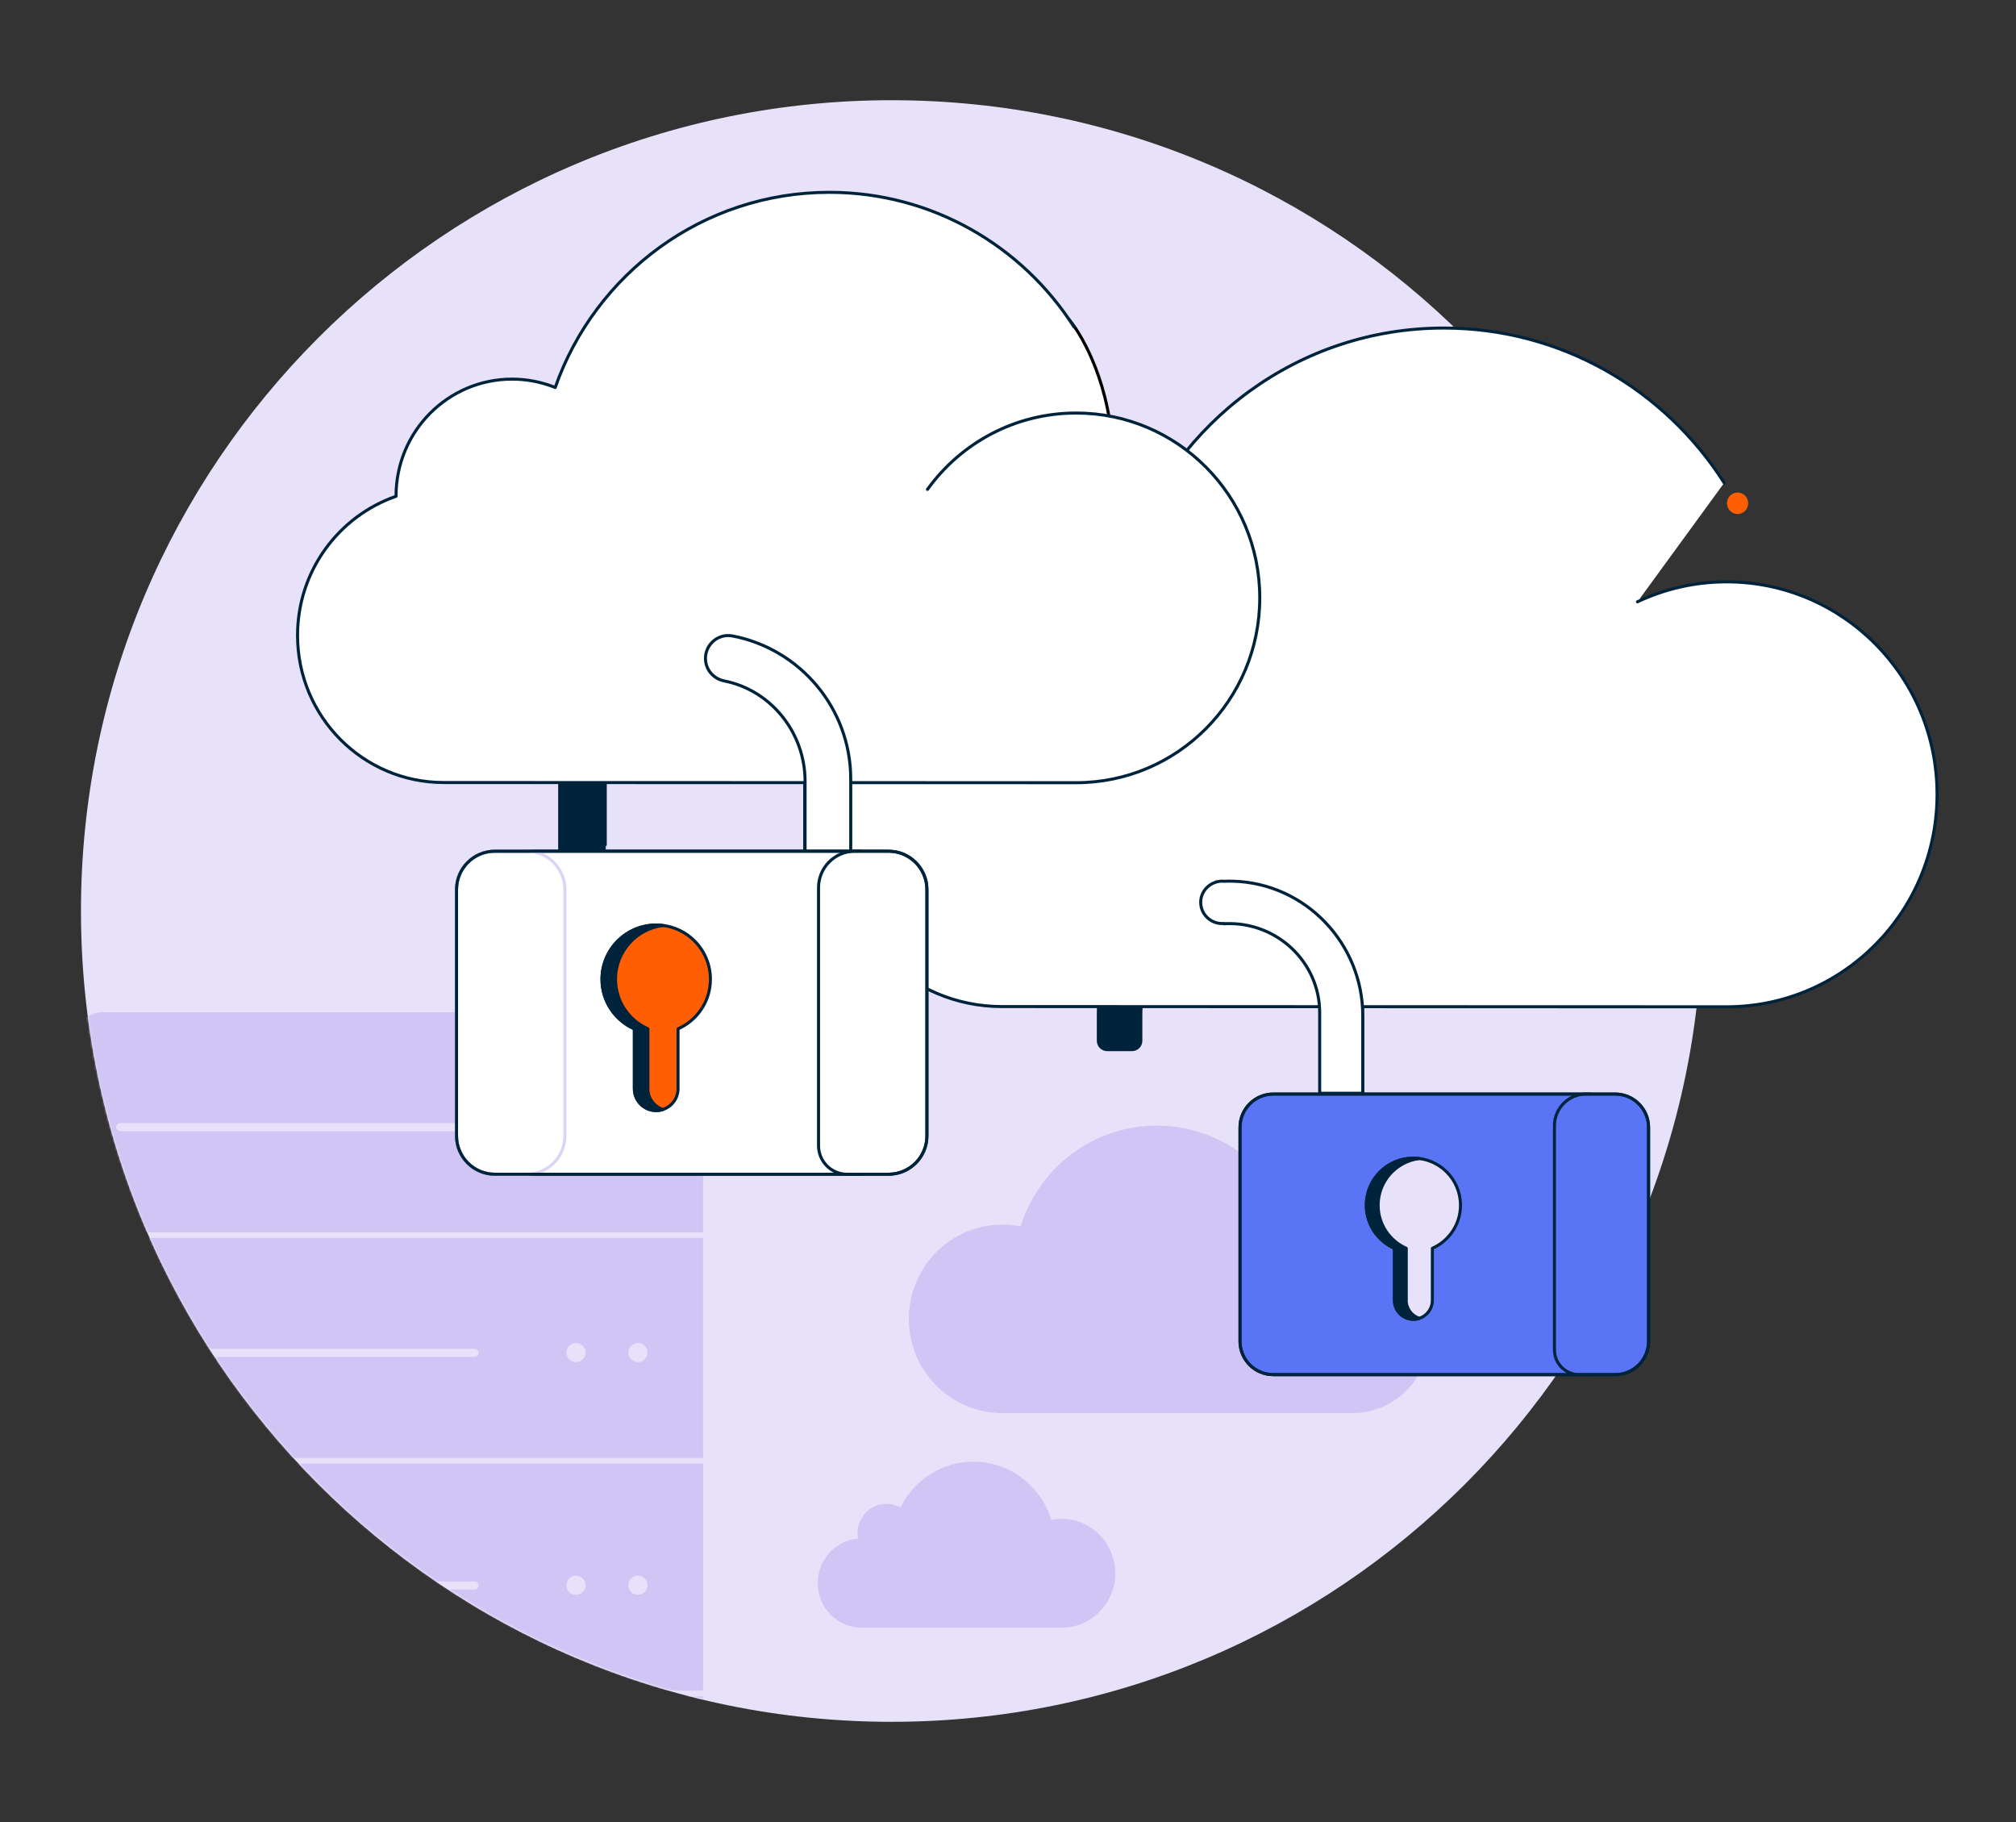 <svg width="996" height="900" viewBox="0 0 996 900" fill="none" xmlns="http://www.w3.org/2000/svg">
<rect x="0" y="0" width="996" height="900" fill="#333333" stroke="none"/>
<path d="M440.5 850.5C661.69 850.5 841 671.19 841 450C841 228.81 661.69 49.5 440.5 49.5C219.31 49.5 40 228.81 40 450C40 671.19 219.31 850.5 440.5 850.5Z" fill="#E7E2F9"/>
<mask id="mask0_4047_1765" style="mask-type:alpha" maskUnits="userSpaceOnUse" x="40" y="49" width="801" height="801">
<path d="M440.5 850C661.69 850 841 670.69 841 449.5C841 228.31 661.69 49 440.5 49C219.31 49 40 228.31 40 449.5C40 670.69 219.31 850 440.5 850Z" fill="#E7E2F9"/>
</mask>
<g mask="url(#mask0_4047_1765)">
<rect x="38.316" y="722.96" width="309.032" height="108.705" fill="#D0C5F4"/>
<path d="M38.316 512C38.316 505.373 43.689 500 50.316 500H335.348C341.975 500 347.348 505.373 347.348 512V608.705H38.316V512Z" fill="#D0C5F4"/>
<path d="M59.411 556.764H234.494" stroke="#E7E2F9" stroke-width="4" stroke-linecap="round"/>
<circle cx="315.157" cy="556.632" r="4.725" fill="#E7E2F9"/>
<circle cx="284.57" cy="556.632" r="4.725" fill="#E7E2F9"/>
<rect x="38.316" y="611.48" width="309.032" height="108.705" fill="#D0C5F4"/>
<path d="M59.411 668.245H234.494" stroke="#E7E2F9" stroke-width="4" stroke-linecap="round"/>
<circle cx="315.157" cy="668.112" r="4.725" fill="#E7E2F9"/>
<circle cx="284.57" cy="668.112" r="4.725" fill="#E7E2F9"/>
<rect x="38.316" y="726.396" width="309.032" height="108.705" fill="#D0C5F4"/>
<path d="M59.411 783.161H234.494" stroke="#E7E2F9" stroke-width="4" stroke-linecap="round"/>
<circle cx="315.157" cy="783.028" r="4.725" fill="#E7E2F9"/>
<circle cx="284.57" cy="783.028" r="4.725" fill="#E7E2F9"/>
<rect x="38.316" y="837.876" width="309.032" height="108.705" fill="#D0C5F4"/>
<rect x="38.316" y="841.313" width="309.032" height="108.705" fill="#D0C5F4"/>
<path d="M449.022 651.454C449.022 625.752 469.712 604.909 495.226 604.909C498.324 604.909 501.334 605.221 504.255 605.8C513.217 576.954 539.948 556 571.525 556C599.075 556 622.93 571.939 634.503 595.167C638.088 593.183 642.204 592.046 646.585 592.046C660.438 592.046 671.679 603.371 671.679 617.325C671.679 618.863 671.524 620.357 671.258 621.828C690.709 623.433 706 639.84 706 659.836C706 680.902 689.05 698 668.116 698H492.704V697.933C468.34 696.618 449 676.31 449 651.454H449.022Z" fill="#D0C5F4"/>
<path d="M550.987 777.122C550.987 762.279 539.153 750.243 524.559 750.243C522.787 750.243 521.066 750.423 519.395 750.758C514.269 734.1 498.979 722 480.917 722C465.159 722 451.515 731.204 444.895 744.618C442.845 743.472 440.49 742.815 437.984 742.815C430.061 742.815 423.631 749.355 423.631 757.413C423.631 758.301 423.72 759.164 423.872 760.013C412.746 760.94 404 770.415 404 781.962C404 794.127 413.695 804 425.669 804H526.002V803.961C539.938 803.202 551 791.475 551 777.122H550.987Z" fill="#D0C5F4"/>
</g>
<path d="M547.015 518.513H559.259C561.685 518.513 563.671 516.539 563.671 514.126V501.295C563.671 477.454 582.267 457.144 606.224 456.245C631.417 455.302 652.197 475.392 652.197 500.221V540.029H673.264V501.602C673.264 466.246 645.447 436.329 609.908 435.277C572.98 434.18 542.581 463.746 542.581 500.221V514.126C542.581 516.539 544.567 518.513 546.993 518.513H547.015Z" fill="#00233C" stroke="#00233C" stroke-width="1.4" stroke-linecap="round" stroke-linejoin="round"/>
<path d="M420.095 430.538H397.572V386.68C397.572 359.925 376.549 337.238 349.724 336.468C321.906 335.677 299.029 358.013 299.029 385.559V417.216C299.029 417.216 298.985 430.538 298.963 430.538H276.572C276.572 430.538 276.506 417.259 276.506 417.216V386.966C276.506 347.834 307.412 314.88 346.657 314.001C387.005 313.1 420.14 345.548 420.14 385.559V430.538H420.095Z" fill="#00233C" stroke="#00233C" stroke-width="1.5" stroke-linecap="round" stroke-linejoin="round"/>
<path d="M808.99 297.258C822.355 290.94 837.289 287.406 853.04 287.406C910.454 287.406 957 334.393 957 392.36C957 450.327 910.454 497.315 853.04 497.315L494.966 497.204C449.26 497.204 412.213 459.804 412.213 413.656C412.213 377.051 435.541 345.969 467.993 334.658C467.993 334.592 467.993 334.504 467.993 334.437C467.993 297.811 497.396 268.12 533.67 268.12C542.307 268.12 550.547 269.821 558.08 272.87C580.679 208.32 641.628 162.039 713.292 162.039C771.457 162.039 822.554 192.503 851.825 238.518" fill="white"/>
<path d="M808.99 297.258C822.355 290.94 837.289 287.406 853.04 287.406C910.454 287.406 957 334.393 957 392.36C957 450.327 910.454 497.315 853.04 497.315L494.966 497.204C449.26 497.204 412.213 459.804 412.213 413.656C412.213 377.051 435.541 345.969 467.993 334.658C467.993 334.592 467.993 334.504 467.993 334.437C467.993 297.811 497.396 268.12 533.67 268.12C542.307 268.12 550.547 269.821 558.08 272.87C580.679 208.32 641.628 162.039 713.292 162.039C771.457 162.039 822.554 192.503 851.825 238.518" stroke="#00233C" stroke-width="1.5" stroke-linecap="round" stroke-linejoin="round"/>
<path d="M858.451 253.893C861.343 253.893 863.687 251.519 863.687 248.591C863.687 245.663 861.343 243.289 858.451 243.289C855.56 243.289 853.216 245.663 853.216 248.591C853.216 251.519 855.56 253.893 858.451 253.893Z" fill="#FF5F02"/>
<path d="M549.477 219.004C547.145 185.619 532.761 162.581 527.318 156.92L462.59 234.818L549.477 219.004Z" fill="white" stroke="black" stroke-width="1.5"/>
<path d="M458.211 241.747C474.693 218.879 501.457 204.021 531.678 204.021C581.771 204.021 622.382 244.891 622.382 295.321C622.382 345.751 581.771 386.621 531.678 386.621L219.213 386.535C179.337 386.535 147 353.998 147 313.861C147 282.014 167.349 254.968 195.668 245.149C195.668 245.085 195.668 245.02 195.668 244.955C195.668 213.108 221.33 187.269 252.976 187.269C260.515 187.269 267.687 188.754 274.297 191.403C294.019 135.245 347.202 95 409.738 95C460.501 95 505.086 121.507 530.619 161.515" fill="white"/>
<path d="M458.211 241.747C474.693 218.879 501.457 204.021 531.678 204.021C581.771 204.021 622.382 244.891 622.382 295.321C622.382 345.751 581.771 386.621 531.678 386.621L219.213 386.535C179.337 386.535 147 353.998 147 313.861C147 282.014 167.349 254.968 195.668 245.149C195.668 245.085 195.668 245.02 195.668 244.955C195.668 213.108 221.33 187.269 252.976 187.269C260.515 187.269 267.687 188.754 274.297 191.403C294.019 135.245 347.202 95 409.738 95C460.501 95 505.086 121.507 530.619 161.515" stroke="#00233C" stroke-width="1.5" stroke-linecap="round" stroke-linejoin="round"/>
<path d="M438.988 420.459H244.499C234.031 420.459 225.545 428.945 225.545 439.413V561.069C225.545 571.537 234.031 580.023 244.499 580.023H438.988C449.456 580.023 457.943 571.537 457.943 561.069V439.413C457.943 428.945 449.456 420.459 438.988 420.459Z" fill="white"/>
<path d="M348.637 326.771C347.598 319.15 354.314 312.677 361.869 314.135C395.094 320.453 420.3 349.746 420.3 384.782V429.98H397.745V385.909C397.745 361.763 380.779 340.909 357.849 336.359C353.033 335.409 349.299 331.631 348.637 326.771Z" fill="white" stroke="#00233C" stroke-width="1.5" stroke-linecap="round" stroke-linejoin="round"/>
<path d="M244.499 420.459H425.204V580.023H244.499C234.05 580.023 225.545 571.54 225.545 561.069V439.413C225.545 428.964 234.028 420.459 244.499 420.459Z" fill="white" stroke="#00233C" stroke-width="1.5" stroke-linecap="round" stroke-linejoin="round"/>
<path d="M422.398 420.459H438.988C449.437 420.459 457.942 428.942 457.942 439.413V561.069C457.942 571.518 449.459 580.023 438.988 580.023H418.488C410.712 580.023 404.394 573.705 404.394 565.929V438.463C404.394 428.522 412.457 420.459 422.398 420.459Z" fill="white" stroke="#00233C" stroke-width="1.5" stroke-linecap="round" stroke-linejoin="round"/>
<path d="M260.139 420.459H244.499C234.031 420.459 225.545 428.945 225.545 439.413V561.069C225.545 571.537 234.031 580.023 244.499 580.023H260.139C270.607 580.023 279.094 571.537 279.094 561.069V439.413C279.094 428.945 270.607 420.459 260.139 420.459Z" stroke="#DCD4F7" stroke-width="1.5" stroke-linecap="round" stroke-linejoin="round"/>
<path d="M438.988 420.459H244.499C234.031 420.459 225.545 428.945 225.545 439.413V561.069C225.545 571.537 234.031 580.023 244.499 580.023H438.988C449.456 580.023 457.943 571.537 457.943 561.069V439.413C457.943 428.945 449.456 420.459 438.988 420.459Z" stroke="#00233C" stroke-width="1.5" stroke-linecap="round" stroke-linejoin="round"/>
<path d="M350.978 483.706C350.978 468.927 338.982 456.931 324.204 456.931C309.425 456.931 297.429 468.927 297.429 483.706C297.429 494.641 304.012 504.051 313.423 508.204V537.784C313.423 543.749 318.261 548.565 324.204 548.565C330.146 548.565 334.984 543.727 334.984 537.784V508.204C344.395 504.051 350.978 494.663 350.978 483.706Z" fill="#FF5F02" stroke="#00233C" stroke-width="1.5" stroke-linecap="round" stroke-linejoin="round"/>
<path d="M320.095 537.762V508.182C310.685 504.029 304.101 494.641 304.101 483.683C304.101 470.031 314.33 458.787 327.518 457.152C326.413 457.02 325.309 456.931 324.182 456.931C309.403 456.931 297.408 468.927 297.408 483.706C297.408 494.641 303.991 504.051 313.402 508.204V537.784C313.402 543.749 318.24 548.565 324.182 548.565C325.353 548.565 326.48 548.366 327.518 548.035C323.21 546.621 320.073 542.578 320.073 537.784L320.095 537.762Z" fill="#00233C" stroke="#00233C" stroke-width="1.5" stroke-linecap="round" stroke-linejoin="round"/>
<path d="M798.011 540.414H629.08C619.991 540.414 612.623 547.782 612.623 556.871V662.555C612.623 671.644 619.991 679.013 629.08 679.013H798.011C807.1 679.013 814.468 671.644 814.468 662.555V556.871C814.468 547.782 807.1 540.414 798.011 540.414Z" fill="white"/>
<path d="M629.08 540.414H786.037V679.013H629.08C620.001 679.013 612.623 671.634 612.623 662.555V556.871C612.623 547.792 620.001 540.414 629.08 540.414Z" fill="#5975F6" stroke="#00233C" stroke-width="1.5" stroke-linecap="round" stroke-linejoin="round"/>
<path d="M783.607 540.414H798.011C807.09 540.414 814.469 547.792 814.469 556.871V662.555C814.469 671.634 807.09 679.013 798.011 679.013H780.205C773.445 679.013 767.967 673.534 767.967 666.774V556.054C767.967 547.416 774.97 540.414 783.607 540.414Z" fill="#5975F6" stroke="#00233C" stroke-width="1.5" stroke-linecap="round" stroke-linejoin="round"/>
<path d="M798.011 540.414H629.08C619.991 540.414 612.623 547.782 612.623 556.871V662.555C612.623 671.644 619.991 679.013 629.08 679.013H798.011C807.1 679.013 814.468 671.644 814.468 662.555V556.871C814.468 547.782 807.1 540.414 798.011 540.414Z" stroke="#00233C" stroke-width="1.5" stroke-linecap="round" stroke-linejoin="round"/>
<path d="M721.554 595.332C721.554 582.497 711.149 572.07 698.292 572.07C685.435 572.07 675.03 582.475 675.03 595.332C675.03 604.831 680.752 613.005 688.925 616.605V642.297C688.925 647.467 693.123 651.664 698.292 651.664C703.461 651.664 707.659 647.467 707.659 642.297V616.605C715.832 613.005 721.554 604.831 721.554 595.332Z" fill="#E7E2F9" stroke="#00233C" stroke-width="1.5" stroke-linecap="round" stroke-linejoin="round"/>
<path d="M694.757 642.297V616.605C686.583 613.005 680.861 604.831 680.861 595.332C680.861 583.469 689.742 573.705 701.207 572.269C700.257 572.158 699.285 572.07 698.313 572.07C685.479 572.07 675.052 582.475 675.052 595.332C675.052 604.831 680.773 613.005 688.947 616.605V642.297C688.947 647.467 693.144 651.664 698.313 651.664C699.33 651.664 700.302 651.487 701.207 651.2C697.452 649.985 694.735 646.45 694.735 642.297H694.757Z" fill="#00233C" stroke="#00233C" stroke-width="1.5" stroke-linecap="round" stroke-linejoin="round"/>
<path d="M600.894 435.709C600.894 435.709 600.893 435.621 600.849 435.577C601.049 435.577 601.272 435.555 601.473 435.533C602.23 435.358 603.032 435.248 603.857 435.248C604.124 435.248 604.369 435.314 604.615 435.314C606.152 435.248 607.712 435.226 609.271 435.27C645.167 436.323 673.264 466.241 673.264 501.6V540.029H651.985V500.218C651.985 475.388 630.996 455.296 605.55 456.239C605.238 456.239 604.926 456.305 604.615 456.327C604.615 456.261 604.614 456.195 604.592 456.13C604.347 456.13 604.102 456.195 603.857 456.195C597.975 456.195 593.206 451.501 593.206 445.711C593.206 440.951 596.459 436.959 600.894 435.687V435.709Z" fill="white" stroke="#00233C" stroke-width="1.5" stroke-linecap="round" stroke-linejoin="round"/>
</svg>
